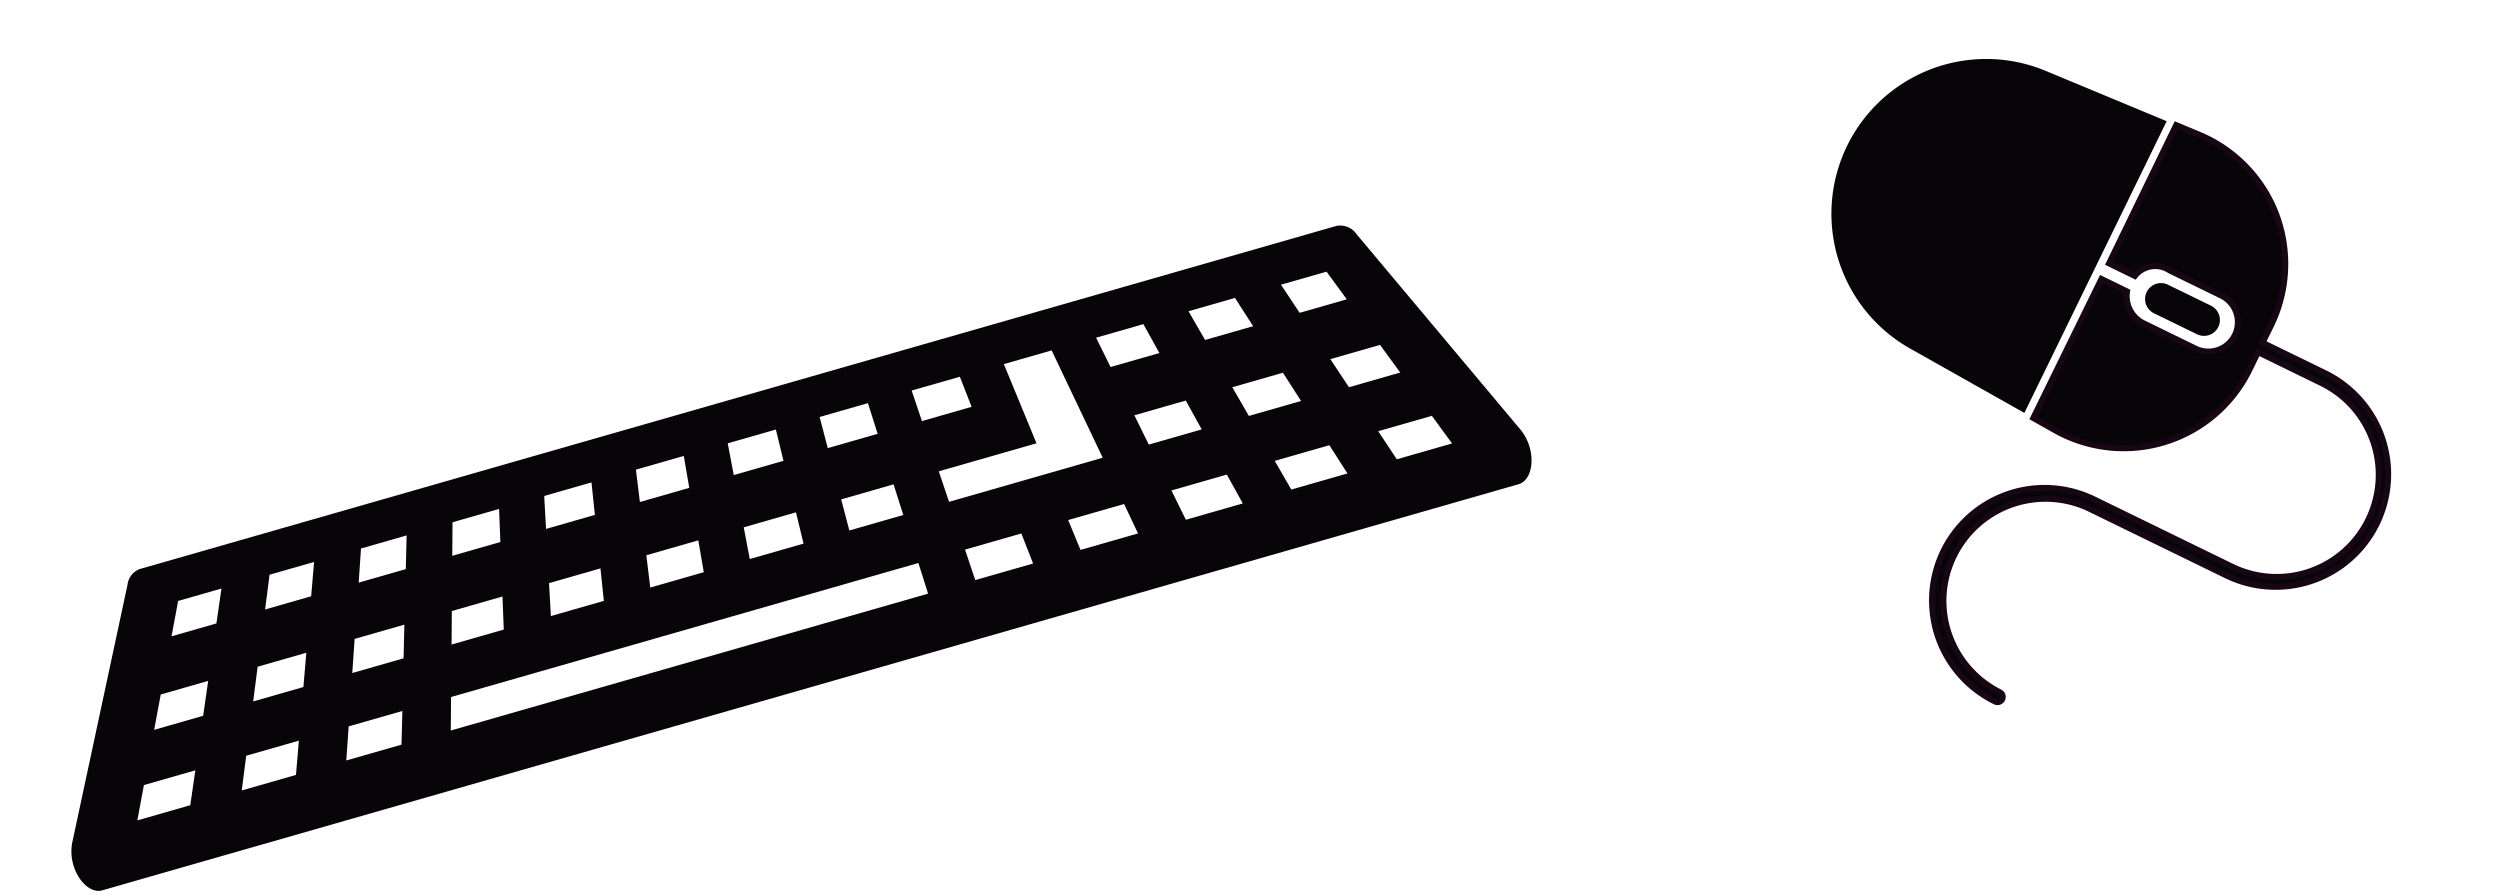 <svg xmlns="http://www.w3.org/2000/svg" width="207.232" height="74.277" viewBox="0 0 207.232 74.277">
  <g id="Groupe_28" data-name="Groupe 28" transform="translate(-799.311 -259.297)">
    <g id="noun-computer-12565" transform="translate(449.998 247.741)">
      <path id="Tracé_152" data-name="Tracé 152" d="M208.239,496.941a1.667,1.667,0,0,0-1.406-1.155H103.6a1.574,1.574,0,0,0-1.315.965L91.97,516.069a4.022,4.022,0,0,0-.245,2.893c.283.956.89,1.568,1.559,1.568H215.427c.643,0,1.23-.565,1.528-1.462a4.076,4.076,0,0,0-.12-2.811Zm-3.265,2.263.981,2.667h-4.063l-.845-2.667Zm-43.711,0h4.165l.072,2.667h-4.3Zm-.165,7.057h4.518l.075,2.664h-4.653Zm-7.759-7.057h4.152l-.109,2.667h-4.289Zm-.645,7.057H157.2l-.112,2.664H152.45Zm-7.272-7.057h4.126l-.291,2.667H145Zm-1.126,7.057h4.481l-.291,2.664H143.87Zm-6.784-7.057h4.077l-.472,2.667h-4.211Zm-1.606,7.057h4.433l-.471,2.664H135.3Zm-6.3-7.057h4.014l-.653,2.667h-4.148Zm-2.084,7.057h4.368l-.652,2.664h-4.5Zm-5.809-7.057h3.934l-.834,2.667H120.75Zm-7.886,0h3.84l-1.017,2.667H112.68Zm-7.882,0h3.735l-1.2,2.667h-3.87Zm-3.7,16.554H97.68l1.331-2.663h4.434Zm3.069-6.832h-4.225l1.331-2.665h4.092Zm6.044,6.832h-4.675l1.149-2.663h4.541Zm2.6-6.832h-4.331l1.149-2.665h4.2Zm6.5,6.832H115.7l.967-2.663H121.3Zm2.139-6.832h-4.424l.967-2.665h4.289Zm2.112,6.832.787-2.663h40.3l.072,2.663ZM169.2,499.2h4.154l.253,2.667h-4.286Zm.317,7.057h8.426l-.792-7.057h4.121l1.618,9.721H169.637Zm.421,9.5-.12-2.663h4.855l.253,2.663Zm9.076,0-.3-2.663h4.824l.433,2.663Zm6.091-16.554h4.076l.616,2.667h-4.212Zm1.276,7.057h4.43l.614,2.664h-4.563Zm1.717,9.5-.481-2.663h4.776l.614,2.663Zm4.974-16.554h4.007l.8,2.667h-4.143Zm1.754,7.057h4.364l.8,2.664h-4.5Zm2.362,9.5-.662-2.663h4.71l.794,2.663Zm6.091-9.5h4.283l.981,2.664h-4.422Zm3.009,9.5-.842-2.663h4.626l.979,2.663Z" transform="translate(124.639 -389.294) rotate(-16)" fill="#080508"/>
    </g>
    <g id="noun-computer-mouse-4195070" transform="translate(1006.208 282.441) rotate(116)">
      <path id="Tracé_5" data-name="Tracé 5" d="M49.232,21.527a.43.43,0,0,0-.43.43,8.468,8.468,0,0,1-16.935,0V9.326a9.326,9.326,0,0,0-18.652,0v5.756h-1.61A11.6,11.6,0,0,0,.022,27.379l.121,2.043L12.88,29.4V27.023A2.16,2.16,0,0,1,11.2,24.64V19.864a2.451,2.451,0,0,1,2.016-2.407,2.435,2.435,0,0,1,.859,0,2.451,2.451,0,0,1,2.016,2.407V24.64a2.5,2.5,0,0,1-1.772,2.4V29.4l12.833.023.121-2.043a11.6,11.6,0,0,0-11.587-12.3h-1.61V9.326a8.468,8.468,0,1,1,16.935,0v12.63a9.326,9.326,0,0,0,18.652,0,.428.428,0,0,0-.428-.43Z" transform="translate(0 0)" fill="#080508" stroke="#170614" stroke-width="0.5"/>
      <path id="Tracé_6" data-name="Tracé 6" d="M0,0,.648,10.85a12.83,12.83,0,0,0,25.614,0L26.906,0H0Z" transform="translate(0.193 30.275)" fill="#080508"/>
      <path id="Tracé_7" data-name="Tracé 7" d="M2.636,5.288V1.318A1.318,1.318,0,1,0,0,1.318V5.288a1.318,1.318,0,1,0,2.636,0Z" transform="translate(12.329 18.95)" fill="#080508"/>
    </g>
  </g>
</svg>
